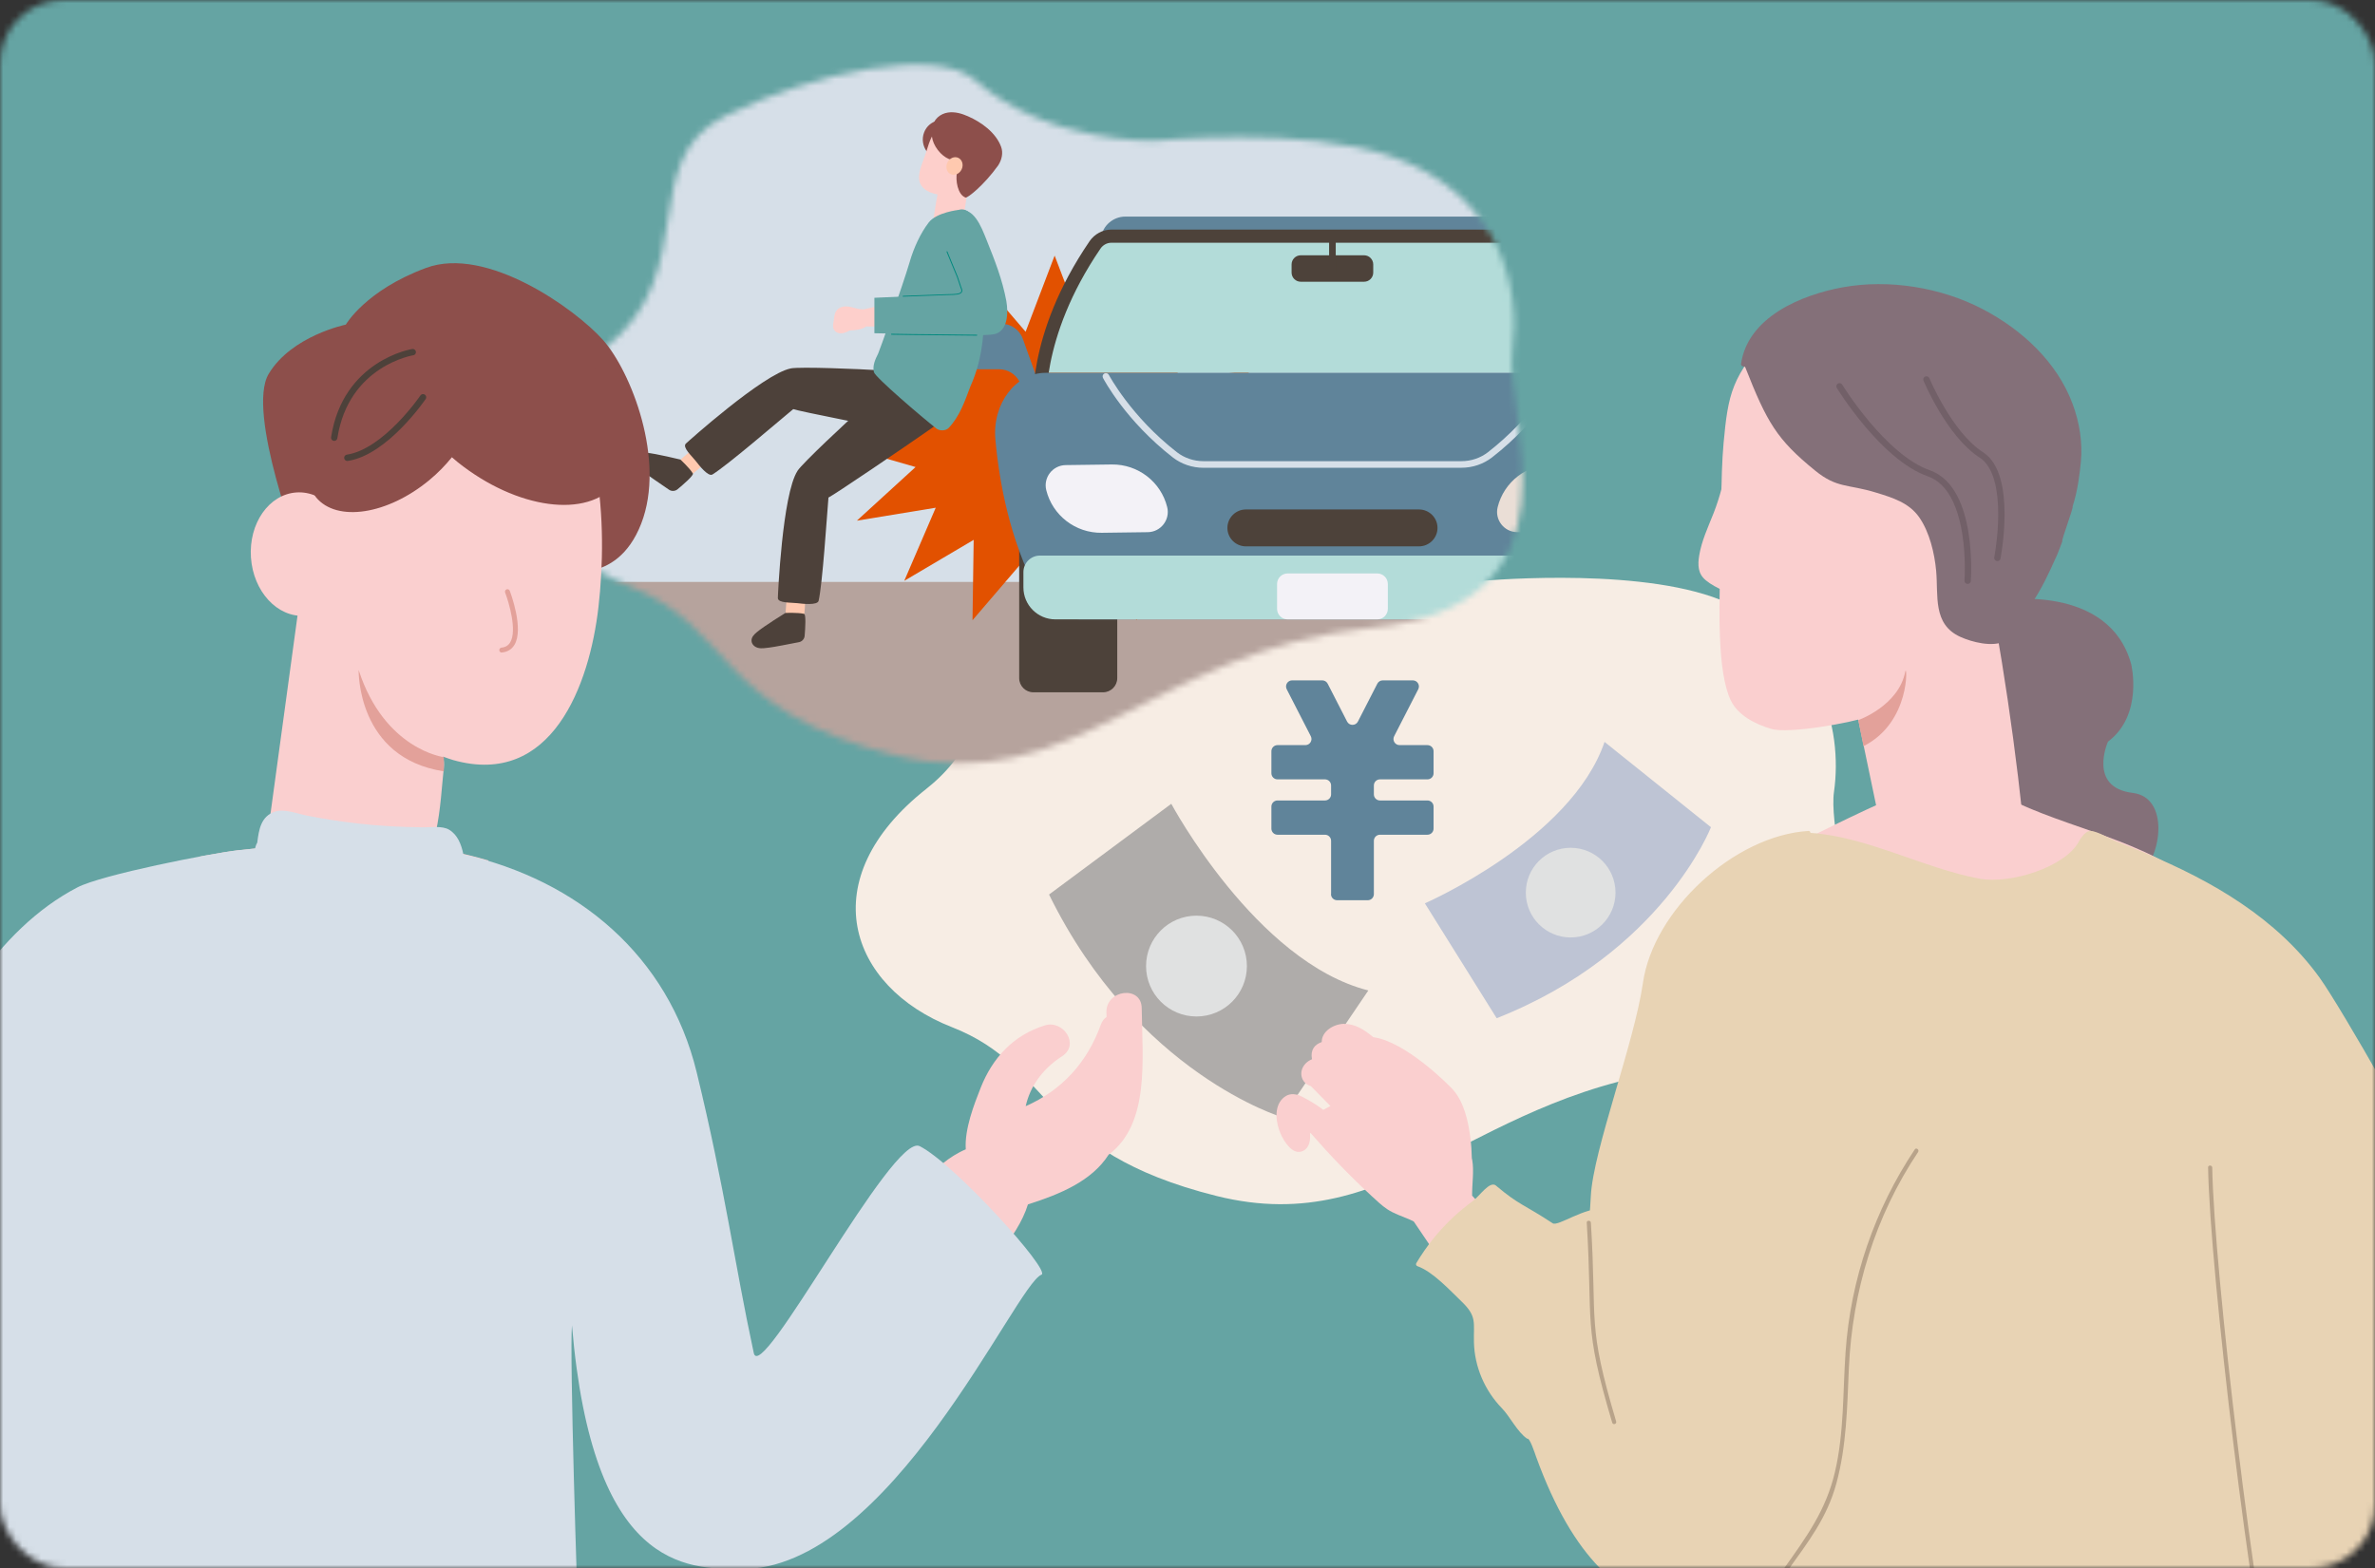 <svg width="374" height="247" viewBox="0 0 374 247" fill="none" xmlns="http://www.w3.org/2000/svg">
<rect x="0" y="0" width="374" height="247" fill="#333333" stroke="none"/>
<mask id="mask0_433_7993" style="mask-type:alpha" maskUnits="userSpaceOnUse" x="0" y="0" width="374" height="247">
<rect width="374" height="247" rx="10" fill="#D9D9D9"/>
</mask>
<g mask="url(#mask0_433_7993)">
<path d="M494 -41.012H-120V327.022H494V-41.012Z" fill="#65A4A3"/>
<path d="M145.929 124.204C161.235 112.165 150.722 94.731 164.801 87.691C178.88 80.651 198.193 76.764 204.224 82.061C215.632 92.065 232.446 91.572 232.446 91.572C232.446 91.572 255.989 89.267 269.702 94.032C286.831 99.977 290.213 114.842 288.808 124.702C287.404 134.563 301.271 164.724 266.772 168.244C232.274 171.764 219.719 195.423 191.555 188.383C163.397 181.343 166.079 168.123 149.885 161.788C133.69 155.454 127.757 138.507 145.929 124.215V124.204Z" fill="#F7EDE4"/>
<path d="M209.612 140.84V132.447C209.612 131.914 209.182 131.484 208.649 131.484H201.174C200.641 131.484 200.211 131.054 200.211 130.521V127.053C200.211 126.519 200.641 126.089 201.174 126.089H208.649C209.182 126.089 209.612 125.659 209.612 125.126V123.727C209.612 123.194 209.182 122.764 208.649 122.764H201.174C200.641 122.764 200.211 122.334 200.211 121.801V118.333C200.211 117.8 200.641 117.37 201.174 117.37H205.565C206.282 117.37 206.746 116.607 206.419 115.971L202.624 108.57C202.298 107.928 202.762 107.171 203.479 107.171H208.219C208.58 107.171 208.907 107.372 209.073 107.693L212.129 113.655C212.484 114.354 213.482 114.354 213.837 113.655L216.893 107.693C217.059 107.372 217.386 107.171 217.747 107.171H222.482C223.199 107.171 223.663 107.928 223.336 108.57L219.541 115.971C219.214 116.613 219.679 117.37 220.395 117.37H224.787C225.32 117.37 225.75 117.8 225.75 118.333V121.801C225.75 122.334 225.32 122.764 224.787 122.764H217.311C216.778 122.764 216.348 123.194 216.348 123.727V125.126C216.348 125.659 216.778 126.089 217.311 126.089H224.787C225.32 126.089 225.75 126.519 225.75 127.053V130.521C225.75 131.054 225.32 131.484 224.787 131.484H217.311C216.778 131.484 216.348 131.914 216.348 132.447V140.84C216.348 141.373 215.918 141.803 215.385 141.803H210.558C210.025 141.803 209.595 141.373 209.595 140.84H209.612Z" fill="#60849A"/>
<path d="M165.203 140.903L184.447 126.611C184.447 126.611 197.781 151.538 215.478 156.015L201.937 175.994C201.937 175.994 179.07 169.166 165.197 140.903H165.203Z" fill="#AFACAA"/>
<path d="M188.414 160.114C192.799 160.114 196.354 156.56 196.354 152.174C196.354 147.789 192.799 144.234 188.414 144.234C184.029 144.234 180.475 147.789 180.475 152.174C180.475 156.56 184.029 160.114 188.414 160.114Z" fill="#E0E1E1"/>
<path d="M235.684 160.383L224.379 142.291C224.379 142.291 247.441 132.241 252.675 116.865L269.431 130.303C269.431 130.303 261.744 150.104 235.684 160.389V160.383Z" fill="#BEC4D4"/>
<path d="M247.338 147.668C251.238 147.668 254.4 144.506 254.4 140.605C254.4 136.704 251.238 133.542 247.338 133.542C243.437 133.542 240.275 136.704 240.275 140.605C240.275 144.506 243.437 147.668 247.338 147.668Z" fill="#E0E1E1"/>
<path d="M315.183 94.543C315.183 94.543 332.123 91.871 335.608 104.621C335.608 104.621 337.569 112.618 331.951 116.826C331.951 116.826 328.723 124.038 335.843 124.898C341.685 125.603 340.372 134.896 337.11 137.625C333.848 140.354 316.966 136.364 316.966 136.364C316.966 136.364 310.236 124.13 309.215 117.64C308.195 111.151 315.177 94.537 315.177 94.537L315.183 94.543Z" fill="#847079"/>
<path d="M270.854 100.465C271.009 104.42 271.479 108.13 272.574 110.371C273.703 112.681 276.392 114.075 278.943 114.82C281.683 115.628 291.795 113.834 294.249 112.842C299.947 110.537 301.053 106.542 305.53 102.534C310.443 98.143 312.49 100.809 315.104 94.898C319.392 85.169 320.401 63.625 311.452 55.209C307.061 51.082 300.434 48.731 294.444 48.668C291.279 48.634 288.115 49.379 285.14 50.17C283.769 50.531 282.44 51.07 281.448 51.907C281.39 51.689 279.476 52.222 279.269 52.423C272.597 58.936 272.121 62.341 271.421 69.765C271.295 71.147 271.209 72.654 271.152 74.317C271.043 77.562 271.037 81.403 270.986 86.11C270.957 88.288 270.791 91.711 270.774 95.385C270.757 97.059 270.774 98.779 270.848 100.453L270.854 100.465Z" fill="#FACFCF"/>
<path d="M288.499 93.596C290.855 104.884 293.211 116.172 295.567 127.466C295.86 128.877 296.158 130.287 296.45 131.697C296.616 132.494 296.697 133.555 297.298 134.197C298.434 135.406 300.675 134.575 301.999 134.392C307.543 133.623 313.178 133.778 318.733 134.753C318.973 134.793 319.094 134.546 319.077 134.351C317.569 118.271 315.196 102.259 311.997 86.385C312.134 86.39 312.266 86.39 312.404 86.402C312.834 86.436 312.868 85.765 312.438 85.731C312.243 85.714 312.048 85.708 311.859 85.702C311.785 85.347 311.722 84.986 311.647 84.63C311.561 84.206 310.902 84.332 310.994 84.756C311.057 85.066 311.114 85.381 311.177 85.697C307.497 85.737 304.39 87.193 301.317 89.245C297.694 91.664 293.601 94.64 288.923 93.218C288.677 93.144 288.436 93.338 288.488 93.596H288.499Z" fill="#FACFCF"/>
<path d="M268.612 91.407C270.286 92.76 272.631 93.557 274.649 94.17C274.809 94.222 275.016 94.113 275.044 93.941C276.271 87.182 275.566 80.228 272.986 73.755C272.912 73.572 272.74 73.515 272.591 73.543C272.637 73.32 272.688 73.096 272.734 72.867C272.82 72.454 272.184 72.282 272.098 72.689C271.513 75.487 270.877 78.239 269.822 80.893C268.968 83.049 267.965 85.175 267.58 87.492C267.34 88.959 267.351 90.381 268.618 91.401L268.612 91.407Z" fill="#FACFCF"/>
<path d="M349.774 225.407C349.298 228.68 348.782 231.948 348.22 235.204C347.951 236.758 347.676 238.306 347.389 239.859C346.844 239.165 346.019 238.678 344.97 238.649C331.785 238.34 318.743 239.773 305.713 241.275C299.82 241.384 293.927 241.482 288.034 241.516C283.459 224.099 271.581 186.778 269.953 180.908C269.059 177.669 268.096 174.453 267.058 171.254C265.986 167.94 264.731 164.667 263.963 161.273C262.684 155.597 263.487 150.174 266.697 145.416C269.85 140.732 274.522 137.458 279.423 134.798C285.672 131.405 292.19 128.28 298.673 125.351C303.225 123.293 308.786 121.882 313.349 124.537C313.441 124.433 313.584 124.376 313.739 124.468C323.754 130.241 335.763 131.519 345.159 138.531C349.069 141.449 352.222 145.261 353.752 149.922C355.581 155.494 355.22 161.451 354.95 167.166C354.325 180.323 353.471 193.469 352.118 206.551C351.465 212.852 350.697 219.135 349.785 225.401L349.774 225.407Z" fill="#FACFCF"/>
<path d="M273.072 250.815C272.797 250.752 271.318 237.762 270.349 245.891C268.744 240.892 275.784 242.835 274.092 237.848C272.264 232.447 271.312 226.829 268.916 221.618C264.915 212.915 256.293 207.469 248.863 201.329C249.672 197.414 250.273 193.309 250.514 188.396C250.87 181.213 257.365 164.278 258.712 154.859C260.351 143.37 273.106 131.606 284.778 130.889C284.99 130.878 285.099 131.033 285.099 131.199C293.91 131.749 303.036 136.794 311.669 138.399C316.663 139.328 325.238 136.525 327.348 132.586C327.36 132.569 328.271 130.809 329.251 130.889C330.501 130.998 332.244 132.162 333.407 132.609C334.898 133.177 336.383 133.773 337.856 134.386C343.107 136.582 348.255 139.122 352.99 142.338C357.685 145.52 361.939 149.372 365.269 153.993C368.72 158.786 382.352 182.703 383.315 186.103C388.87 200.429 392.757 205.486 399.252 219.325C402.072 225.339 404.709 232.442 402.84 238.96C402.29 240.869 402.004 242.635 402.244 244.647C402.456 246.436 402.892 248.213 402.892 250.019C402.892 252.793 401.591 254.972 399.344 256.491C397.802 257.534 396.065 258.176 394.316 258.807C392.252 260.429 391.57 263.697 389.042 264.528C387.896 265.537 381.017 269.476 380.994 269.247C380.787 267.383 376.482 279.675 375.622 280.024C375.622 280.024 372.349 280.42 370.234 280.036C366.41 279.549 360.975 277.955 358.579 276.757C358.195 276.562 359.835 310.351 357.679 303.392C355.851 297.47 352.308 305.622 352.25 305.679C351.075 306.854 277.773 301.276 276.162 301.081C274.654 301.924 278.334 248.901 276.936 249.933C273.439 252.524 276.569 251.595 273.072 250.815Z" fill="#E8D3B4"/>
<path d="M290.183 45.257C297.424 43.933 305.656 45.268 312.185 48.674C318.359 51.89 323.897 56.975 326.367 63.585C327.474 66.537 327.978 69.725 327.674 72.832C327.497 74.632 327.176 77.378 326.373 79.792C326.62 79.792 324.522 85.244 324.768 85.255C324.757 85.335 324 87.267 323.965 87.348C322.521 90.564 321.598 92.559 319.947 95.064C318.216 97.684 318.181 98.762 315.871 101.198C315.814 101.13 315.745 101.078 315.688 101.009C313.744 101.972 310.54 101.152 308.694 100.315C304.314 98.326 305.254 93.826 304.893 89.91C304.635 87.136 303.861 83.839 302.228 81.489C300.611 79.161 297.951 78.37 295.411 77.59C290.969 76.226 289.306 76.948 285.85 74.139C279.779 69.203 278.26 66.549 274.82 57.823C274.774 57.709 274.619 57.789 274.562 57.715C274.367 57.732 274.126 57.565 274.167 57.302C275.256 49.912 283.688 46.444 290.189 45.251L290.183 45.257Z" fill="#847079"/>
<path d="M296.702 87.772C297.751 87.652 298.479 86.872 298.553 85.806C298.599 85.146 298.375 84.481 298.416 83.816C298.461 83.065 298.76 82.446 299.407 82.068C299.768 81.856 300.118 82.429 299.751 82.635C298.347 83.449 299.568 85.685 298.937 86.964C298.502 87.847 297.659 88.317 296.713 88.426C296.294 88.477 296.283 87.818 296.696 87.766L296.702 87.772Z" fill="#FACFCF"/>
<path d="M296.833 93.78C299.172 94.267 301.482 93.161 302.565 91.074C302.76 90.702 303.333 91.034 303.138 91.407C301.917 93.763 299.298 94.961 296.672 94.416C296.259 94.331 296.414 93.694 296.833 93.78Z" fill="#FACFCF"/>
<path d="M280.88 247.14C284.457 242.124 287.559 237.882 288.963 231.834C290.408 225.636 290.19 219.273 290.631 212.938C291.423 201.489 295.229 190.482 301.529 181.052C301.764 180.702 302.28 181.121 302.051 181.465C295.304 191.566 291.692 203.284 291.147 215.535C290.878 221.652 290.792 227.706 289.193 233.622C287.691 239.16 284.71 242.91 281.402 247.553C281.161 247.897 280.64 247.479 280.88 247.14Z" fill="#B8A38A"/>
<path d="M347.711 183.906C347.705 183.482 348.359 183.499 348.37 183.924C348.628 200.044 355.175 254.92 359.09 270.656C359.193 271.069 358.563 271.23 358.46 270.811C354.533 255.023 347.975 200.085 347.717 183.906H347.711Z" fill="#B8A38A"/>
<path d="M211.693 161.268C210.048 161.279 208.11 162.443 208.139 164.145C207.033 164.524 206.322 165.349 206.603 166.851C206.219 167.012 205.869 167.236 205.577 167.545C204.453 168.726 204.808 170.578 206.391 171.077C206.402 171.077 206.408 171.077 206.419 171.077C207.451 172.12 208.483 173.163 209.509 174.218C209.131 174.413 208.758 174.619 208.38 174.826C207.245 173.886 204.327 172.263 204.178 172.435C203.444 172.246 202.693 172.355 201.999 173.02C200.555 174.413 200.939 176.93 201.661 178.581C202.183 179.773 203.564 182.084 205.198 181.287C206.224 180.788 206.391 179.607 206.282 178.426C206.293 178.438 206.299 178.443 206.31 178.455C206.35 178.501 206.396 178.524 206.442 178.535C209.463 182.003 212.651 185.323 216.044 188.441C216.818 189.152 217.586 189.898 218.469 190.482C219.53 191.187 220.733 191.554 221.897 192.059C222.144 192.168 222.384 192.282 222.625 192.403C227.762 199.987 232.904 207.572 238.04 215.162C238.057 215.243 238.109 215.317 238.172 215.363C238.355 215.632 238.533 215.896 238.717 216.166C238.952 216.51 239.513 216.154 239.278 215.81C239.141 215.61 239.003 215.403 238.866 215.202C242.752 213.597 246.639 211.998 250.52 210.398C250.744 210.307 250.847 210.02 250.652 209.848C244.988 204.878 240.734 198.669 235.931 192.936C234.813 191.6 233.66 190.287 232.451 189.026C232.25 188.82 232.038 188.579 231.82 188.332C231.803 186.464 232.141 184.474 231.843 182.76C231.826 182.645 231.797 182.537 231.774 182.422C231.752 181.379 231.688 180.335 231.557 179.303C231.236 176.741 230.588 173.702 228.857 171.701C228.048 170.773 221.278 164.048 216.256 163.377C214.898 162.248 213.453 161.273 211.682 161.285L211.693 161.268Z" fill="#FACFCF"/>
<path d="M216.555 167.883C216.813 168.193 216.377 168.663 216.119 168.342C214.698 166.61 212.961 165.28 210.92 164.363C210.547 164.197 210.851 163.641 211.224 163.807C213.316 164.747 215.105 166.112 216.555 167.883Z" fill="#FACFCF"/>
<path d="M212.984 171.157C213.19 171.512 212.651 171.845 212.445 171.489C211.304 169.523 209.636 168.072 207.543 167.195C207.165 167.035 207.475 166.479 207.847 166.639C210.037 167.556 211.797 169.11 212.989 171.157H212.984Z" fill="#FACFCF"/>
<path d="M235.604 186.779C239.273 189.875 239.949 189.68 244.507 192.69C245.344 193.246 249.592 190.087 252.55 190.442C255.834 190.838 259.687 193.011 265.465 195.315C268.859 196.668 270.401 197.081 275.05 198.067C277.544 198.594 280.129 198.377 282.565 199.042C285.879 199.947 288.82 200.853 291.629 201.702C290.356 203.129 289.095 204.568 287.828 206.007C284.13 210.209 280.57 214.411 275.233 216.498C270.16 218.482 283.563 248.66 278.375 250.288C272.499 252.134 253.799 262.361 241.887 229.443C241.704 228.933 240.884 226.393 240.5 226.628C238.958 225.596 237.748 223.091 236.527 221.841C233.838 219.084 232.199 215.329 232.107 211.43C232.033 208.3 232.612 207.366 230.164 205.015C228.306 203.232 225.612 200.291 223.21 199.449C223.01 199.38 222.918 199.156 223.033 198.961C224.643 196.278 226.598 193.819 228.897 191.686C229.854 190.798 230.863 189.966 231.918 189.198C233.03 188.39 234.595 185.913 235.604 186.768V186.779Z" fill="#E8D3B4"/>
<path d="M249.866 192.615C249.837 192.191 250.497 192.179 250.525 192.604C251.511 208.696 249.883 208.369 254.504 223.911C254.624 224.318 253.999 224.507 253.879 224.094C249.241 208.495 250.864 208.759 249.872 192.609L249.866 192.615Z" fill="#B8A38A"/>
<path d="M300.043 105.762C300.301 104.42 300.937 113.759 293.451 117.537L292.631 113.432C292.631 113.432 299.005 111.191 300.037 105.762H300.043Z" fill="#E3A19A"/>
<path d="M6.187 244.749C6.187 244.749 6.141 244.749 6.118 244.743C5.963 244.703 5.871 244.548 5.906 244.393C6.009 243.969 16.396 201.752 17.617 192.012C17.634 191.857 17.778 191.743 17.938 191.766C18.093 191.783 18.208 191.926 18.185 192.087C16.964 201.855 6.571 244.107 6.462 244.531C6.427 244.663 6.313 244.749 6.187 244.749Z" fill="#60849A"/>
<path d="M89.423 206.517C89.268 206.517 89.142 206.397 89.136 206.242C89.13 206.047 88.5 186.418 86.677 176.689C86.648 176.534 86.751 176.385 86.906 176.356C87.061 176.328 87.21 176.431 87.239 176.586C89.073 186.36 89.704 206.03 89.709 206.23C89.709 206.391 89.589 206.523 89.434 206.528C89.434 206.528 89.428 206.528 89.423 206.528V206.517Z" fill="#60849A"/>
<path d="M289.674 60.85C289.674 60.85 296.519 72.023 303.724 74.546C310.93 77.068 309.853 91.48 309.853 91.48" stroke="#726068" stroke-linecap="round" stroke-linejoin="round"/>
<path d="M303.363 59.773C303.363 59.773 306.969 68.423 312.014 71.662C317.058 74.907 314.536 87.881 314.536 87.881" stroke="#726068" stroke-linecap="round" stroke-linejoin="round"/>
<mask id="mask1_433_7993" style="mask-type:luminance" maskUnits="userSpaceOnUse" x="84" y="10" width="156" height="111">
<path d="M95.287 54.801C110.593 42.762 100.079 25.329 114.159 18.289C128.238 11.249 147.551 7.362 153.582 12.659C164.989 22.663 181.803 22.17 181.803 22.17C181.803 22.17 205.347 19.865 219.059 24.629C236.188 30.574 239.57 45.44 238.166 55.3C236.756 65.155 250.628 95.321 216.13 98.841C181.631 102.361 169.077 126.021 140.913 118.981C112.754 111.941 115.437 98.721 99.242 92.386C83.048 86.051 77.115 69.105 95.287 54.813V54.801Z" fill="white"/>
</mask>
<g mask="url(#mask1_433_7993)">
<path d="M168.027 144.618C235.533 144.618 290.257 107.902 290.257 62.609C290.257 17.317 235.533 -19.399 168.027 -19.399C100.521 -19.399 45.797 17.317 45.797 62.609C45.797 107.902 100.521 144.618 168.027 144.618Z" fill="#D6DFE8"/>
<path d="M237.929 91.664H90.527V138.37H237.929V91.664Z" fill="#B6A39D"/>
<path d="M200.031 70.097L187.976 73.565L197.222 82.015L184.806 79.974L189.758 91.492L178.826 85.037L179.016 97.695L170.652 87.937L166.077 99.93L161.508 87.937L153.144 97.695L153.328 85.037L142.396 91.492L147.355 79.974L134.932 82.015L144.179 73.565L132.123 70.097L144.179 66.628L134.932 58.178L147.355 60.219L142.396 48.702L153.328 55.157L153.144 42.498L161.508 52.256L166.077 40.263L170.652 52.256L179.016 42.498L178.826 55.157L189.758 48.702L184.806 60.219L197.222 58.178L187.976 66.628L200.031 70.097Z" fill="#E25100"/>
<path d="M255.563 58.751C255.385 58.739 255.196 58.728 255.012 58.728H164.65C164.46 58.728 164.277 58.739 164.088 58.751C164.799 53.993 166.84 46.781 172.452 38.566C173.025 37.723 174.005 37.195 174.991 37.195H244.665C245.657 37.195 246.631 37.723 247.205 38.566C252.817 46.781 254.858 53.987 255.568 58.751H255.563Z" fill="#B3DCD9"/>
<path d="M214.804 40.211H204.835C204.037 40.211 203.391 40.858 203.391 41.656V42.934C203.391 43.732 204.037 44.379 204.835 44.379H214.804C215.602 44.379 216.249 43.732 216.249 42.934V41.656C216.249 40.858 215.602 40.211 214.804 40.211Z" fill="#4D423A"/>
<path d="M210.344 35.739H209.301V42.98H210.344V35.739Z" fill="#4D423A"/>
<path d="M163.252 59.457L161.068 53.368C160.558 51.941 159.199 50.989 157.674 50.989H146.633C144.644 50.989 143.033 52.594 143.033 54.578C143.033 56.562 144.644 58.167 146.633 58.167H157.336C158.649 58.167 159.858 58.878 160.495 60.03L161.486 61.83L163.252 59.462V59.457Z" fill="#60849A"/>
<path d="M242.465 34.117H177.188C175.314 34.117 173.628 35.556 173.422 37.356H246.231C246.025 35.562 244.34 34.117 242.465 34.117Z" fill="#60849A"/>
<path d="M162.758 64.903C162.701 64.421 161.422 52.87 171.586 37.987C172.355 36.864 173.662 36.164 174.986 36.164H244.654C245.984 36.164 247.285 36.864 248.053 37.987C258.217 52.875 256.945 64.421 256.882 64.903L254.812 64.656C254.824 64.547 256.016 53.351 246.328 39.157C245.944 38.589 245.296 38.239 244.648 38.239H174.98C174.332 38.239 173.685 38.589 173.3 39.157C163.572 53.403 164.805 64.547 164.816 64.656L162.752 64.909L162.758 64.903Z" fill="#4D423A"/>
<path d="M160.494 86.062H175.938V106.816C175.938 108.048 174.935 109.051 173.702 109.051H162.73C161.497 109.051 160.494 108.048 160.494 106.816V86.062Z" fill="#4D423A"/>
<path d="M255.013 58.728H164.645C159.955 58.728 156.241 63.602 156.745 69.208C157.347 75.956 159.01 84.974 163.326 93.195C164.765 95.935 167.305 97.557 169.999 97.557H249.665C252.359 97.557 254.898 95.935 256.337 93.195C260.614 85.048 262.282 76.116 262.901 69.392C263.423 63.71 259.771 58.728 255.019 58.728H255.013Z" fill="#60849A"/>
<path d="M180.741 83.827L173.484 83.924C169.362 83.976 165.75 81.196 164.759 77.211C164.266 75.222 165.762 73.29 167.82 73.261L175.077 73.164C179.199 73.112 182.811 75.893 183.802 79.877C184.295 81.866 182.799 83.798 180.741 83.827Z" fill="#F3F2F7"/>
<path d="M238.904 83.827L246.161 83.924C250.283 83.976 253.895 81.196 254.886 77.211C255.379 75.222 253.883 73.29 251.825 73.261L244.568 73.164C240.446 73.112 236.834 75.893 235.843 79.877C235.35 81.866 236.846 83.798 238.904 83.827Z" fill="#EADED6"/>
<path d="M163.757 87.513H255.891C257.324 87.513 258.494 88.677 258.494 90.115V92.529C258.494 95.309 256.241 97.562 253.46 97.562H166.193C163.413 97.562 161.16 95.309 161.16 92.529V90.115C161.16 88.682 162.324 87.513 163.763 87.513H163.757Z" fill="#B3DCD9"/>
<path d="M223.45 86.062H196.203C194.592 86.062 193.285 84.761 193.285 83.156C193.285 81.55 194.592 80.249 196.203 80.249H223.45C225.061 80.249 226.368 81.55 226.368 83.156C226.368 84.761 225.061 86.062 223.45 86.062Z" fill="#4D423A"/>
<path d="M230.14 73.685H189.502C187.754 73.685 186.045 73.106 184.692 72.057C177.28 66.296 173.835 59.806 173.692 59.531C173.56 59.279 173.657 58.963 173.909 58.831C174.162 58.7 174.477 58.797 174.615 59.049C174.649 59.112 178.106 65.619 185.334 71.232C186.504 72.143 187.989 72.642 189.502 72.642H230.14C231.659 72.642 233.138 72.143 234.314 71.232C241.554 65.608 244.999 59.112 245.034 59.049C245.165 58.791 245.481 58.7 245.739 58.826C245.991 58.958 246.094 59.273 245.957 59.525C245.813 59.8 242.374 66.29 234.956 72.051C233.603 73.1 231.895 73.68 230.146 73.68L230.14 73.685Z" fill="#D6DFE8"/>
<path d="M216.885 90.328H202.766C201.848 90.328 201.104 91.073 201.104 91.991V95.9C201.104 96.819 201.848 97.563 202.766 97.563H216.885C217.803 97.563 218.548 96.819 218.548 95.9V91.991C218.548 91.073 217.803 90.328 216.885 90.328Z" fill="#F3F2F7"/>
<path d="M112.639 70.67C112.697 69.787 111.453 69.186 110.77 69.713C110.753 69.724 110.736 69.742 110.719 69.753C110.403 69.736 110.077 69.833 109.796 70.109C109.085 70.802 108.3 71.41 107.554 72.063C106.918 72.62 106.098 73.29 105.749 74.076C105.531 74.563 105.611 75.153 106.024 75.52C106.465 75.916 107.233 76.002 108.174 75.325C110.53 73.628 112.593 71.45 112.651 70.67H112.639Z" fill="#FFC9AF"/>
<path d="M109.108 74.574C108.586 73.714 107.147 72.389 107.147 72.389C107.147 72.389 103.255 71.438 101.782 71.312C101.22 71.266 100.635 71.26 100.245 71.696C99.884 72.097 99.901 72.705 100.182 73.186C100.486 73.708 101.036 74.069 101.495 74.442C101.965 74.826 104.195 76.351 105.347 77.136C105.76 77.417 106.31 77.388 106.694 77.073C107.646 76.282 109.28 74.866 109.108 74.579V74.574Z" fill="#4D413A"/>
<path d="M131.654 49.034C132.004 48.466 132.686 48.231 133.328 48.266C134.32 48.317 135.099 48.804 136.085 48.713C136.951 48.495 143.091 47.211 144.059 47.062C144.828 46.941 142.397 47.188 143.108 47.641C143.738 48.036 143.521 48.89 143.016 49.126C143.125 49.292 143.182 49.481 143.171 49.664C143.526 50.043 143.492 50.696 142.856 50.949C141.852 51.356 145.877 51.505 144.816 51.539C143.727 51.579 137.467 51.407 136.372 51.424C135.787 51.94 134.589 52.009 133.97 52.049C133.913 52.049 133.855 52.055 133.798 52.061C133.511 52.221 133.219 52.359 132.898 52.445C132.245 52.623 131.494 52.439 131.247 51.745C131.098 51.327 131.241 50.828 131.304 50.41C131.373 49.951 131.396 49.435 131.648 49.028L131.654 49.034Z" fill="#FDCFCB"/>
<path d="M124.488 58.035C125.973 57.731 135.581 58.132 138.505 58.327C140.425 58.39 142.351 58.453 144.272 58.516C144.638 58.528 144.965 58.706 145.212 58.964C145.733 59.027 146.261 59.095 146.782 59.164C147.568 59.267 148.193 59.921 148.193 60.724C148.193 61.44 147.648 62.306 146.84 62.334C146.823 62.334 146.805 62.334 146.788 62.334C146.742 62.598 146.645 62.85 146.49 63.068C147.184 63.315 147.671 63.98 147.585 64.748C147.522 65.293 147.166 65.763 146.691 66.004C146.737 66.175 146.748 66.359 146.731 66.548C146.668 67.104 146.278 67.609 145.773 67.838C145.47 68.234 144.994 68.486 144.403 68.377C138.866 67.362 125.876 64.794 124.913 64.444C122.264 66.64 114.646 73.21 112.192 74.74C111.527 75.159 110.031 73.227 109.572 72.631C108.947 71.828 107.428 70.481 107.996 69.885C108.151 69.724 120.177 58.918 124.494 58.041L124.488 58.035Z" fill="#4D413A"/>
<path d="M126.316 91.446C125.726 90.787 124.419 91.246 124.316 92.1C124.316 92.123 124.316 92.146 124.31 92.163C124.075 92.369 123.92 92.673 123.92 93.069C123.92 94.06 123.805 95.041 123.742 96.032C123.691 96.875 123.599 97.924 123.92 98.727C124.121 99.226 124.591 99.581 125.147 99.547C125.743 99.507 126.339 99.025 126.517 97.884C126.953 95.024 126.844 92.025 126.322 91.441L126.316 91.446Z" fill="#FFC9AF"/>
<path d="M126.626 96.691C125.646 96.462 123.685 96.548 123.685 96.548C123.685 96.548 120.275 98.646 119.151 99.604C118.727 99.965 118.308 100.383 118.348 100.962C118.383 101.501 118.83 101.914 119.369 102.052C119.959 102.201 120.601 102.063 121.192 102C121.799 101.937 124.454 101.421 125.818 101.152C126.311 101.054 126.672 100.647 126.712 100.148C126.815 98.921 126.947 96.766 126.615 96.686L126.626 96.691Z" fill="#4D413A"/>
<path d="M125.576 74.178C126.402 72.912 133.419 66.37 135.614 64.427C137.007 63.108 138.4 61.784 139.793 60.465C140.057 60.213 140.412 60.104 140.773 60.11C141.186 59.783 141.599 59.456 142.017 59.135C142.642 58.654 143.548 58.665 144.121 59.227C144.637 59.726 144.878 60.723 144.328 61.314C144.316 61.325 144.305 61.337 144.293 61.354C144.448 61.566 144.563 61.818 144.609 62.076C145.268 61.761 146.093 61.876 146.581 62.478C146.93 62.902 147.016 63.487 146.85 63.991C147.005 64.083 147.148 64.198 147.268 64.347C147.624 64.777 147.71 65.407 147.521 65.935C147.589 66.428 147.44 66.938 146.942 67.288C142.333 70.51 131.389 77.933 130.461 78.375C130.174 81.797 129.538 91.813 128.913 94.628C128.741 95.396 126.31 95.103 125.565 95.012C124.55 94.891 122.521 95.023 122.492 94.209C122.486 93.986 123.186 77.865 125.582 74.184L125.576 74.178Z" fill="#4D413A"/>
<path d="M148.461 29.106C148.478 29.015 148.495 28.923 148.518 28.831C148.564 28.613 148.702 28.436 148.879 28.31C148.885 28.287 148.891 28.269 148.897 28.247C148.988 27.96 149.149 27.765 149.349 27.645C149.361 27.553 149.372 27.461 149.384 27.369C149.453 26.762 149.951 26.263 150.593 26.303C150.949 26.326 151.212 26.486 151.39 26.721C152.021 26.676 152.674 27.077 152.594 27.88C152.302 30.66 151.895 33.423 151.373 36.169C151.161 37.27 146.942 35.602 146.953 35.315C147.028 33.681 147.773 29.519 148.243 27.948C148.3 27.753 148.346 29.227 148.467 29.106H148.461Z" fill="#FDCFCB"/>
<path d="M147.746 18.96C148.25 18.845 148.749 18.851 149.259 18.828C149.523 18.816 150.05 18.707 150.342 18.553C152.458 17.423 153.954 21.098 153.839 21.878C153.633 23.305 152.463 22.073 151.214 22.921C151.185 22.938 151.162 22.956 151.134 22.973C150.967 23.242 150.778 23.506 150.572 23.764C150.526 23.827 150.474 23.878 150.417 23.924C150.262 24.091 150.073 24.194 149.872 24.251C149.832 24.819 149.362 25.335 148.6 25.3C146.37 25.197 144.707 22.979 145.527 20.846C145.905 19.866 146.725 19.195 147.746 18.965V18.96Z" fill="#8D4F4B"/>
<path d="M147.911 19.865C148.857 18.907 150.347 18.3 151.7 18.506C153.282 18.747 154.669 19.785 155.248 21.298C155.696 22.456 155.713 23.62 155.455 24.743C155.134 27.444 154.348 29.009 151.826 30.333C150.433 31.067 144.391 31.273 144.735 27.65C144.861 26.314 145.566 24.95 145.939 23.671C146.351 22.267 146.856 20.937 147.905 19.87L147.911 19.865Z" fill="#FDCFCB"/>
<path d="M149.282 17.727C150.371 17.561 151.46 17.887 152.446 18.323C154.521 19.235 156.826 20.874 157.651 23.133C157.995 24.067 157.772 25.151 157.193 26.045C154.923 29.215 152.349 31.222 152.051 31.119C150.801 30.683 150.44 28.367 150.698 27.18C150.898 26.252 151.168 25.483 150.847 24.537C150.572 23.723 150.004 23.03 149.242 22.623C148.181 22.049 146.92 21.505 146.926 20.083C146.926 18.805 148.09 17.904 149.276 17.727H149.282Z" fill="#8D4F4B"/>
<path d="M143.285 41.134C143.893 39.093 144.919 36.771 146.249 35.045C147.493 33.434 150.944 33.068 150.955 33.062C151.586 32.861 152.199 33.045 152.658 33.515C153.432 34.306 155.318 37.671 155.083 46.752C154.962 51.39 155.014 56.011 152.789 60.924C151.912 63.257 151.127 65.573 149.396 67.402C148.949 67.878 147.974 67.906 147.47 67.511C145.222 65.762 137.81 59.416 137.621 58.625C137.363 57.57 137.845 56.584 138.298 55.667C138.458 55.346 141.995 45.479 143.291 41.139L143.285 41.134Z" fill="#65A4A3"/>
<path d="M158.482 47.469C157.845 44.029 156.664 41.042 155.357 37.786C154.52 35.705 153.282 32.311 150.588 33.228C149.894 33.463 147.974 35.367 148.473 37.247C149.493 41.099 149.711 41.243 150.703 43.261C150.852 43.57 151.064 44.516 151.201 44.831C151.385 45.703 151.809 46.265 150.588 46.328L137.695 46.907V52.491L145.893 52.651C147.573 52.714 150.789 52.794 151.075 52.823C152.428 52.88 155.547 52.817 156.475 52.657C158.74 52.267 158.797 49.2 158.476 47.469H158.482Z" fill="#65A4A3"/>
<path d="M153.822 52.87C153.822 52.87 153.822 52.87 153.817 52.87C153.696 52.858 151.329 52.835 148.818 52.818C145.487 52.789 141.337 52.755 140.385 52.721C140.345 52.721 140.316 52.686 140.316 52.646C140.316 52.606 140.351 52.583 140.391 52.577C141.337 52.611 145.487 52.646 148.818 52.675C151.547 52.697 153.702 52.715 153.828 52.726C153.868 52.726 153.897 52.766 153.891 52.801C153.891 52.835 153.857 52.864 153.822 52.864V52.87Z" fill="#00887D"/>
<path d="M142.213 46.74C142.173 46.74 142.145 46.712 142.145 46.672C142.145 46.631 142.173 46.603 142.213 46.597L148.943 46.35C149.15 46.339 149.356 46.333 149.568 46.333C150.313 46.316 151.082 46.299 151.317 46.007C151.391 45.915 151.408 45.8 151.38 45.651C151.305 45.491 151.15 45.009 150.996 44.539C150.87 44.149 150.749 43.776 150.692 43.633C150.319 42.716 150.09 42.171 149.889 41.695C149.648 41.128 149.442 40.635 149.064 39.678C149.052 39.643 149.064 39.603 149.104 39.586C149.138 39.569 149.178 39.586 149.196 39.626C149.574 40.578 149.78 41.071 150.021 41.638C150.222 42.114 150.451 42.659 150.824 43.576C150.881 43.725 151.007 44.097 151.133 44.487C151.288 44.952 151.443 45.439 151.517 45.599C151.563 45.8 151.529 45.961 151.431 46.087C151.156 46.431 150.388 46.448 149.58 46.465C149.373 46.465 149.161 46.477 148.961 46.482L142.231 46.729L142.213 46.74Z" fill="#00887D"/>
<path d="M151.004 24.997C151.799 24.39 151.599 22.79 150.556 21.423C149.513 20.056 148.022 19.44 147.227 20.047C146.432 20.654 146.633 22.254 147.676 23.621C148.719 24.988 150.209 25.604 151.004 24.997Z" fill="#8D4F4B"/>
<path d="M151.43 26.683C151.767 25.978 151.538 25.166 150.918 24.869C150.298 24.573 149.522 24.905 149.185 25.61C148.848 26.316 149.077 27.128 149.697 27.424C150.316 27.721 151.092 27.389 151.43 26.683Z" fill="#FFC9AF"/>
</g>
<path d="M174.591 181.866C171.908 186.074 166.875 188.12 161.87 189.72C160.271 194.988 154.618 200.836 149.912 205.193C147.911 207.606 145.893 210.003 143.824 212.365C141.594 214.904 137.977 212.193 139.152 209.435C139.014 209.04 138.986 208.604 139.095 208.151C138.567 207.732 138.189 207.165 138.057 206.534C136.819 206.368 135.861 205.221 135.73 203.937C135.661 203.88 135.592 203.811 135.529 203.748C133.247 204.253 131.132 201.008 132.898 199.185C137.954 193.945 142.821 187.925 148.433 183.287C149.505 182.405 150.76 181.602 152.085 181.04C151.867 177.835 153.432 173.886 154.412 171.392C156.298 166.593 159.629 163.016 164.582 161.508C167.436 160.637 170.096 164.547 167.253 166.375C164.186 168.348 162.22 171.117 161.52 174.241C167.167 171.77 171.203 167.396 173.364 161.376C173.559 160.837 173.874 160.448 174.258 160.184C174.247 159.932 174.235 159.668 174.23 159.433C174.189 155.861 179.75 155.196 179.79 158.797C179.888 166.903 181.091 177.016 174.585 181.883L174.591 181.866Z" fill="#FACFCF"/>
<path d="M177.687 168.732C177.687 168.732 175.589 167.396 174.339 169.626C173.371 171.357 171.869 175.433 170.877 176.202" fill="#FACFCF"/>
<path d="M88.219 89.71C88.219 89.71 97.052 92.559 100.968 82.498C104.883 72.437 99.311 58.42 94.943 53.535C90.575 48.651 76.644 38.664 67.094 42.201C57.543 45.739 54.459 51.133 54.459 51.133C54.459 51.133 45.941 52.87 42.318 58.878C38.7 64.886 47.328 87.273 47.328 87.273L88.213 89.71H88.219Z" fill="#8D4F4B"/>
<path d="M84.428 54.459C73.508 44.741 58.924 52.945 53.472 64.308C50.893 69.685 49.918 75.475 50.257 81.203C49.557 81.644 49.024 82.361 48.766 83.358C47.786 84.356 47.224 85.783 47.637 87.48C47.74 87.91 47.86 88.34 47.969 88.776C46.095 102.552 44.214 116.328 42.334 130.098C42.214 130.97 42.323 131.744 42.581 132.42C42.449 133.091 42.5 133.819 42.821 134.558C45.126 139.85 49.265 141.254 53.421 140.372C56.987 141.335 60.667 141.507 63.728 139.603C69.22 136.192 69.266 126.515 69.896 120.897C69.965 120.272 69.908 119.699 69.764 119.177C70.292 119.366 70.802 119.561 71.353 119.722C86.894 124.113 92.844 107.895 94.248 95.569C95.71 82.733 94.856 63.752 84.417 54.464L84.428 54.459Z" fill="#FACFCF"/>
<path d="M70.774 134.054C59.837 132.036 48.618 132.695 37.634 133.916C36.43 134.048 34.195 134.415 31.518 134.914C33.392 146.752 45.453 156.085 57.607 154.904C68.613 153.832 75.808 145.462 76.92 135.544C74.919 134.948 72.878 134.444 70.78 134.054H70.774Z" fill="#FACFCF"/>
<path d="M144.81 180.536C140.545 178.403 119.673 218.671 118.687 213.059C115.631 198.881 114.187 187.312 109.71 168.91C105.232 150.502 90.941 138.634 72.969 134.576C72.648 132.965 72.024 131.468 70.722 130.694C69.627 130.041 67.764 130.339 66.606 130.322C63.127 130.282 59.658 130.104 56.196 129.703C53.525 129.393 50.87 128.98 48.239 128.453C46.823 128.172 44.765 127.352 43.28 127.851C41.085 128.59 40.764 130.689 40.512 132.724C40.391 132.93 40.294 133.154 40.231 133.395L40.168 133.653C39.268 133.744 38.373 133.83 37.479 133.934C33.22 134.409 16.045 137.775 12.187 139.781C-13.283 153.053 -22.008 198.274 -24.599 215.489C-27.437 229.403 -29.472 243.5 -30.951 257.626C-31.943 267.102 -32.705 276.596 -33.336 286.101C-33.938 295.125 -35.279 304.596 -34.7 313.631C-34.253 320.556 -9.901 322.763 -8.829 313.373C-7.39 300.714 1.748 265.016 3.187 252.358C3.25 251.784 3.215 251.268 3.118 250.792C3.554 250.024 4.001 249.262 4.459 248.499C5.411 253.326 5.703 264.064 7.142 275.914C7.234 275.897 8.81 302.423 8.908 302.411C18.865 301.144 29.763 301.402 49.867 300.686C59.922 299.969 65.999 298.582 69.61 298.175C85.707 296.357 92.948 296.38 94.381 292.43C96.444 286.749 91.87 269.453 91.147 256.887C90.901 252.535 89.674 213.116 90.07 208.776C93.303 247.192 108.007 247.095 116.554 247.175C140.161 247.41 159.956 202.287 164.003 200.79C165.579 200.211 150.273 183.265 144.81 180.53V180.536Z" fill="#D6DFE8"/>
<path d="M48.002 96.994C52.32 96.698 55.521 92.109 55.153 86.746C54.784 81.382 50.985 77.275 46.668 77.571C42.35 77.868 39.148 82.456 39.517 87.82C39.885 93.183 43.684 97.291 48.002 96.994Z" fill="#FACFCF"/>
<path d="M58.565 53.163C59.791 52.142 60.978 51.558 62.108 51.306C62.4 50.566 62.778 49.872 63.277 49.247C67.731 43.664 78.892 45.16 88.208 52.595C97.523 60.025 101.467 70.574 97.019 76.158C92.565 81.741 81.403 80.245 72.088 72.809C71.767 72.552 71.469 72.288 71.159 72.024C70.15 73.28 68.975 74.495 67.617 75.619C61.035 81.071 53.05 82.297 49.782 78.353C46.515 74.409 51.984 58.615 58.565 53.157V53.163Z" fill="#8D4F4B"/>
<path d="M69.891 119.263C69.891 119.263 60.553 118.093 56.477 105.538C56.477 105.538 56.151 119.4 69.891 121.498V119.263Z" fill="#E3A19A"/>
<path d="M79.011 102.793C78.816 102.793 78.644 102.643 78.627 102.443C78.604 102.231 78.759 102.036 78.971 102.013C79.596 101.95 80.043 101.68 80.336 101.193C81.459 99.359 80.146 94.904 79.544 93.339C79.47 93.138 79.567 92.915 79.768 92.835C79.969 92.76 80.192 92.858 80.272 93.058C80.364 93.305 82.554 99.06 81.001 101.594C80.576 102.288 79.917 102.689 79.052 102.781C79.04 102.781 79.023 102.781 79.011 102.781V102.793Z" fill="#E3A19A"/>
<path d="M64.996 55.468C64.996 55.468 54.477 57.13 52.631 68.946" stroke="#4D413A" stroke-linecap="round" stroke-linejoin="round"/>
<path d="M66.617 62.576C66.617 62.576 60.753 71.193 54.699 72.11" stroke="#4D413A" stroke-linecap="round" stroke-linejoin="round"/>
</g>
</svg>
